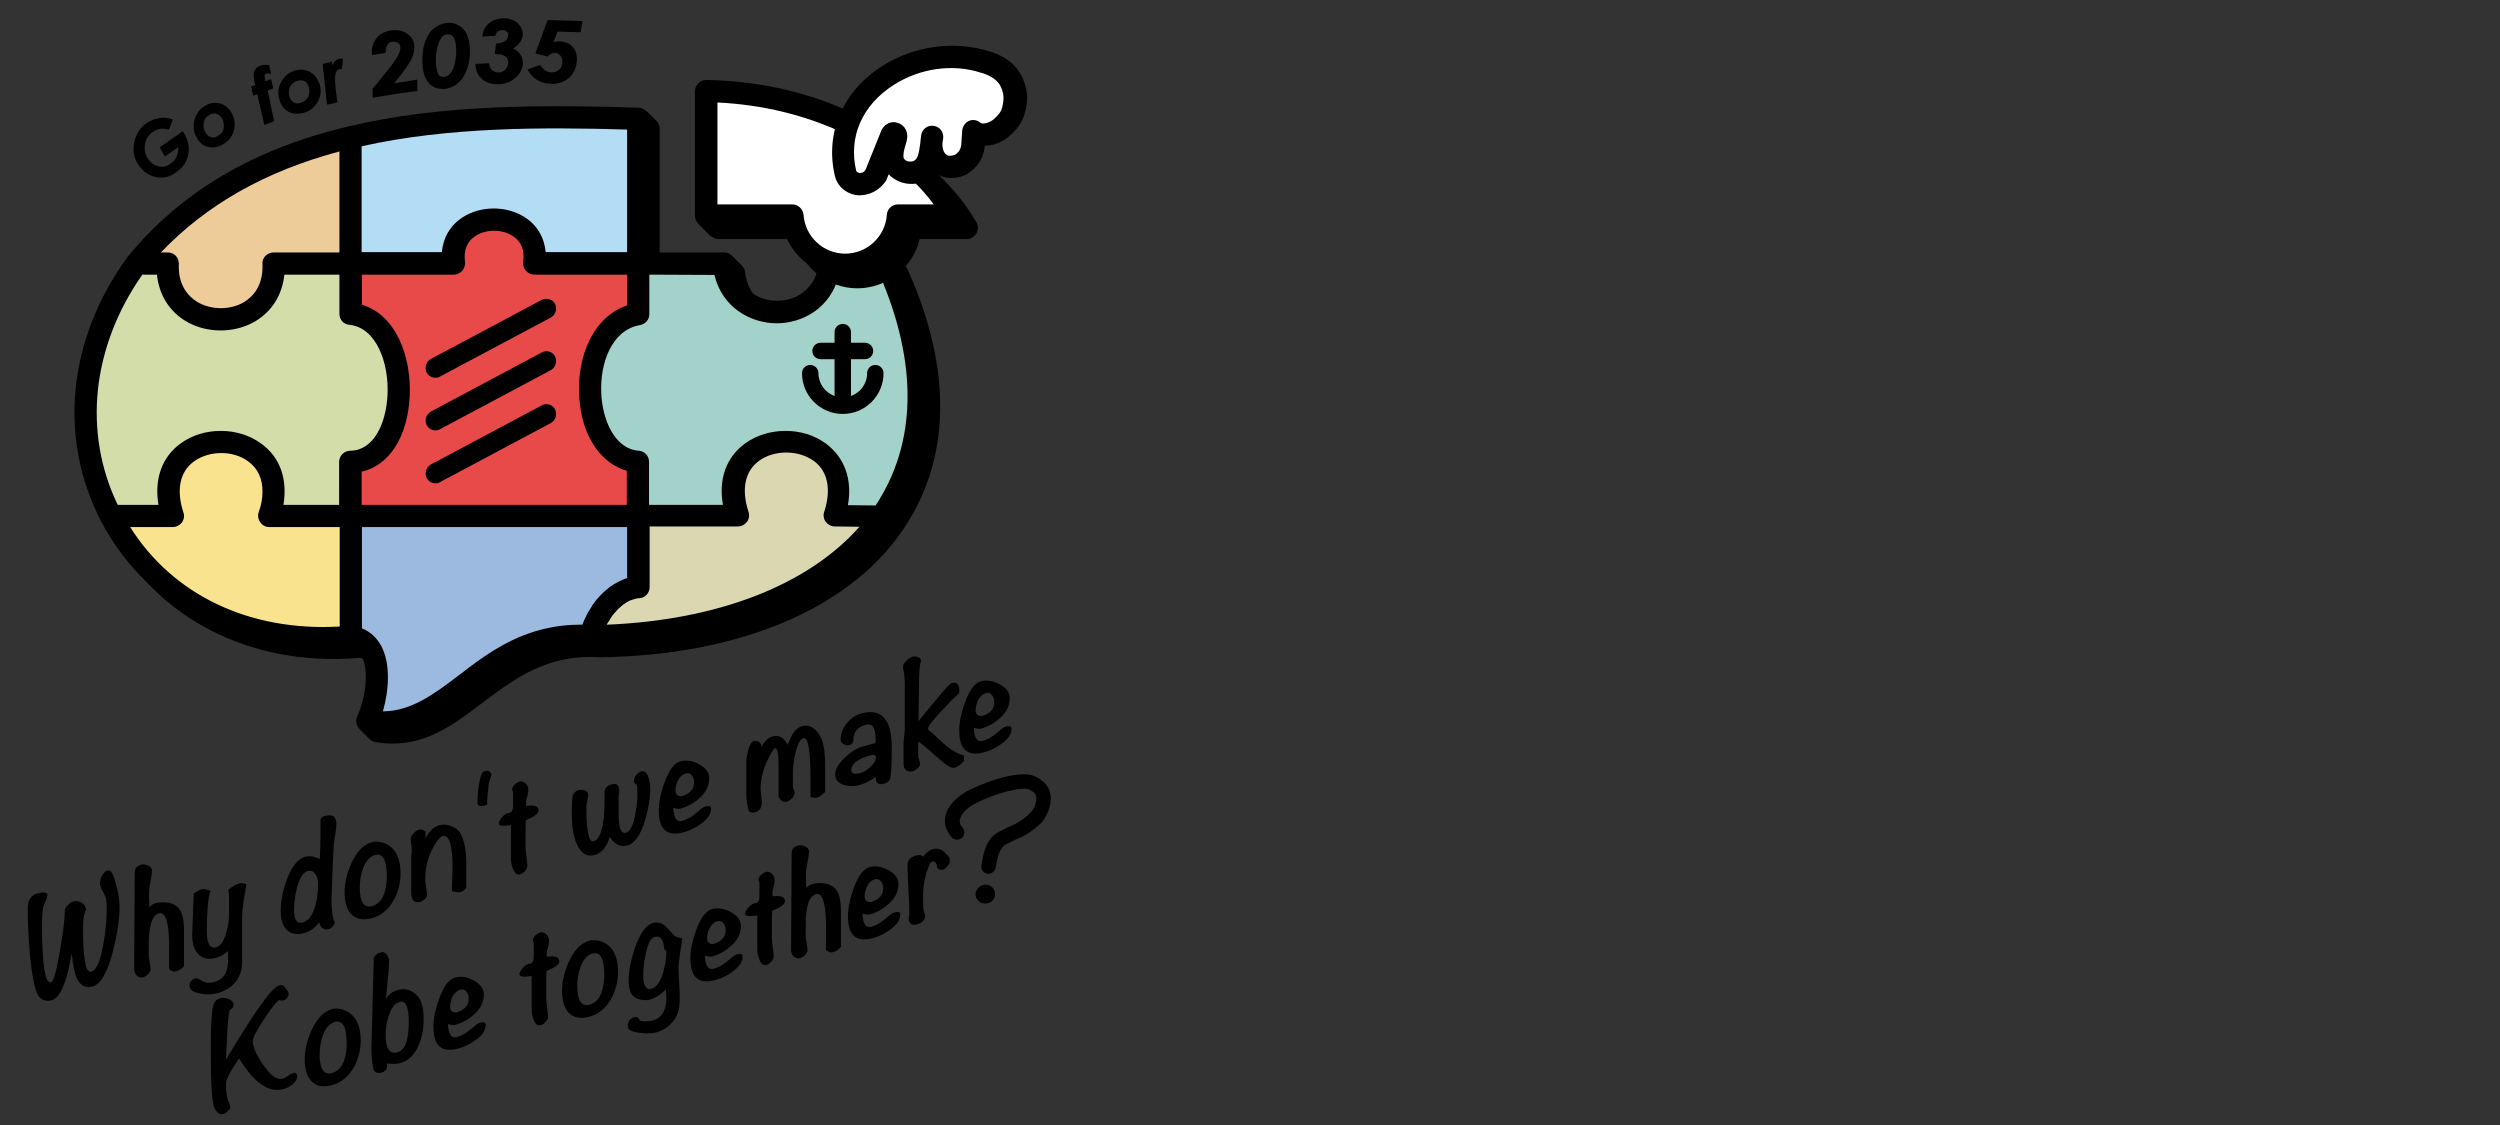 <?xml version="1.0" encoding="utf-8"?>
<!-- Generator: Adobe Illustrator 27.9.3, SVG Export Plug-In . SVG Version: 9.03 Build 53313)  -->
<svg version="1.1" id="レイヤー_1" xmlns="http://www.w3.org/2000/svg" xmlns:xlink="http://www.w3.org/1999/xlink" x="0px"
	 y="0px" viewBox="0 0 822 370" style="enable-background:new 0 0 822 370;" xml:space="preserve">
<rect x="0" y="0" width="822" height="370" fill="#333333" stroke="none"/>
<style type="text/css">
	.st0{fill:#9CB9E0;}
	.st1{fill:#B2DDF4;}
	.st2{fill:#A3D2CA;}
	.st3{fill:#D3DDAA;}
	.st4{fill:#DBD7B1;}
	.st5{fill:#E84949;}
	.st6{fill:#EECC99;}
	.st7{fill:#FAE38E;}
	.st8{fill:#FFFFFF;}
</style>
<g>
	<g>
		<path d="M118.3,216.3c1.7,0.3,2.9,1.1,3.7,2.7c2.7,4.9,1,14.8-1.4,19.7c-0.1,0.2-0.2,0.5-0.2,0.7l-2.2,0.3l3.3,3.3l0,0
			c0.5,0.5,1.2,0.8,1.9,1c2,0.3,3.8,0.5,5.7,0.5c11.9,0,20.8-6.8,29.5-13.4c10.5-7.9,21.3-16.1,38.6-15c0.1,0,0.2,0,0.3,0
			c44.8-0.6,80.8-15.5,98.7-40.9c16.5-23.4,17.2-53.3,2.2-86.7c-0.6-1.3-1.9-2.2-3.3-2.2h-19l0,0c-1.9,0-3.5,1.4-3.6,3.3
			c-0.9,8.6-7.5,12.5-13.6,12.5c0,0,0,0-0.1,0c-6.2,0-12.8-3.9-13.8-12.6c-0.1-0.9-0.5-1.6-1.1-2.2l0,0l-0.1-0.1l0,0l-3.1-3.1
			l-0.2,2.2l-23.6-0.1V42.3c0-1-0.4-2-1.1-2.6l0,0l-3.3-3.3l-0.2,2.2c-29.6-0.9-63.6-1.2-94.5,6.2c-31.3,7.4-55,21.4-72.5,42.7
			c0,0.1-0.1,0.1-0.1,0.2c-19.7,27-23,59.5-8.8,86.9C51.3,203.4,82.7,219.4,118.3,216.3z"/>
	</g>
	<path class="st0" d="M209.8,193.2v-23.5h-94.5v39.8c11.8,1.4,9.1,20,5.5,27.6c27.5,4.8,37.4-30.3,73.3-27.9l0,0l0,0
		C195.9,201.9,202.2,193.7,209.8,193.2z"/>
	<path class="st1" d="M149.2,86.6c-2.7-19.2,29.2-19.2,26.5,0h34.1V39c-30.5-0.9-63.9-1.2-94.5,6.1v41.5
		C115.3,86.6,140.9,86.6,149.2,86.6z"/>
	<path class="st2" d="M209.8,151.8v17.9c0,0,27.2,0,32.6,0c-10.6-32.4,42.4-32.4,31.7,0l15.7,0.2c14.8-21,17-49.5,1.8-83h-19
		c-2.1,21.1-32.5,21.2-34.7,0l-28.1-0.3v16.6C188,106.9,189.5,150.4,209.8,151.8z"/>
	<path class="st3" d="M88.5,169.6C88.5,169.6,88.5,169.7,88.5,169.6l26.8,0.1v-17.8c21.1-0.1,21.2-46.4,0-48.7V86.6H90
		c1.1,24.5-35.9,24.5-34.8,0H45c-20,27.4-21.1,58.8-8.5,83h20.3C46.2,137.3,99,137.2,88.5,169.6z"/>
	<path class="st4" d="M289.9,169.9l-15.7-0.2c10.6-32.4-42.4-32.4-31.7,0c-5.4,0-32.6,0-32.6,0v23.5c-7.7,0.5-13.9,8.7-15.7,16l0,0
		C238.3,208.6,272.7,194.3,289.9,169.9z"/>
	<path class="st5" d="M149.2,86.6c-8.3,0-33.9,0-33.9,0v16.5c21.2,2.2,21.1,48.6,0,48.7v17.8h94.5v-17.9c-20.3-1.4-21.8-44.9,0-48.5
		V86.6h-34.2C178.4,67.5,146.5,67.5,149.2,86.6z"/>
	<path class="st6" d="M90,86.6h25.3V45.1C88.4,51.5,63.7,63.8,45,86.6l0,0h10.3C54.1,111.1,91.2,111.1,90,86.6z"/>
	<path class="st7" d="M88.5,169.7C88.5,169.7,88.5,169.6,88.5,169.7c10.5-32.5-42.4-32.4-31.7,0H36.5c13.2,25.5,41.5,43.1,78.8,39.8
		h0.1v-39.8H88.5z"/>
	<path d="M295.1,85.3c-0.6-1.3-1.9-2.2-3.3-2.2h-19l0,0c-1.9,0-3.5,1.4-3.6,3.3c-0.8,8.6-7.5,12.5-13.6,12.5c0,0,0,0-0.1,0
		c-6.2,0-12.8-3.9-13.8-12.6c-0.2-1.9-1.8-3.3-3.6-3.3l-24.6,0V39.1c0-2-1.6-3.6-3.6-3.7c-29.8-0.9-64.2-1.3-95.5,6.2
		C83.3,49,59.6,63,42.1,84.3L42,84.4l0,0c-19.7,27-23,59.5-8.8,86.9c13.7,26.5,41.3,42.1,73.4,42.1c2.8,0,5.6-0.1,8.5-0.4
		c1.8,0.3,2.9,1.1,3.8,2.7c2.7,4.9,1,14.8-1.4,19.7c-0.5,1-0.5,2.2,0,3.3c0.5,1,1.5,1.7,2.6,1.9c2,0.3,3.9,0.5,5.7,0.5
		c11.9,0,20.8-6.8,29.5-13.4c10.5-7.9,21.3-16.1,38.6-15h0.1h0.1l0,0c44.8-0.6,80.8-15.5,98.7-40.9
		C309.4,148.6,310.1,118.7,295.1,85.3z M255.4,106.3L255.4,106.3c8.4,0,17.8-5,20.4-15.8h13.5c12.6,29.2,12.1,55.3-1.4,75.7
		l-9.1-0.1c1.5-8.5-1.1-15.7-7.3-20.3c-7.5-5.5-18.9-5.5-26.5,0c-6.2,4.5-8.8,11.7-7.3,20.2c-6.9,0-18.4,0-24.3,0v-14.2
		c0-1.9-1.5-3.5-3.4-3.6c-7.9-0.6-11.9-10.1-12.3-18.8c-0.5-9.7,3.3-20.9,12.7-22.5c1.8-0.3,3.1-1.8,3.1-3.6v-13l21.4,0.1
		C237.5,101.3,247,106.3,255.4,106.3z M119,100.2v-9.9h30.2c0.3,0,0.5,0,0.8-0.1c0.8-0.2,1.5-0.6,2-1.2s0.8-1.4,0.9-2.1
		c0-0.3,0-0.5,0-0.8c-0.5-3.8,0.6-6.7,3.4-8.5c3.5-2.3,8.8-2.3,12.3,0c2.8,1.8,4,4.7,3.4,8.5c-0.1,1.1,0.2,2.1,0.9,2.9
		s1.7,1.3,2.8,1.3h30.5v10.1c-11.6,3.9-16.4,17.5-15.8,29.3c0.7,14.8,8,22.9,15.7,25.1V166h-87.2v-10.9c9-2,15.1-11.4,15.8-24.6
		C135.4,117.4,130.2,103.5,119,100.2z M206.2,42.6v40.3h-26.8c-0.4-4.8-2.8-8.9-6.9-11.5c-5.9-3.8-14.4-3.8-20.3,0
		c-4.1,2.6-6.5,6.7-6.9,11.5h-26.4V48.1C147.4,41.7,178.6,41.8,206.2,42.6z M111.6,49.8V83H90c-1,0-2,0.4-2.7,1.1s-1.1,1.7-1,2.7
		c0.3,7.1-3.1,10.7-6,12.5c-4.5,2.7-10.8,2.7-15.4,0c-2.9-1.8-6.4-5.4-6.1-12.5c0-1-0.3-2-1-2.7S56.2,83,55.1,83h-2.2
		C68,67.2,87.3,56.3,111.6,49.8z M46.8,90.3h4.8c0.7,6.6,4,12,9.5,15.3c0.7,0.4,1.4,0.8,2.1,1.1c6.5,2.9,14.6,2.6,20.8-1.1
		c5.5-3.3,8.8-8.7,9.5-15.3h18.1v12.9c0,1.9,1.4,3.5,3.3,3.6c8.9,0.9,13.1,12.7,12.5,23.3c-0.5,9-4.4,18-12.2,18.1
		c-2,0-3.7,1.6-3.7,3.7V166H93.2c1.4-8.5-1.1-15.7-7.4-20.2c-7.5-5.5-18.9-5.5-26.4,0c-6.2,4.5-8.7,11.7-7.3,20.2H38.7
		C27.2,142.1,30.2,114,46.8,90.3z M42.8,173.3h14c1.2,0,2.3-0.6,3-1.5c0.7-1,0.9-2.2,0.5-3.3c-2.4-7.4-1.2-13.4,3.5-16.8
		c5-3.6,12.8-3.7,17.8,0c3.2,2.3,4.8,5.8,4.7,10.2c0,2-0.4,4.1-1.2,6.4c-0.2,0.5-0.3,1.1-0.2,1.7c0,0.3,0.1,0.6,0.2,0.8
		c0.1,0.3,0.2,0.5,0.4,0.8c0.7,1.1,1.8,1.7,3.1,1.7h23.1V206C82.1,207.7,56.9,195.7,42.8,173.3z M150.9,222
		c-8.3,6.3-15.6,11.8-25,11.9c1.9-6.6,2.7-15.5-0.6-21.6c-1.5-2.7-3.6-4.6-6.3-5.7v-33.3h87.2v16.8c-0.5,0.1-0.9,0.3-1.4,0.5
		c-0.1,0.1-0.3,0.1-0.4,0.2c-0.3,0.1-0.6,0.3-0.9,0.4c-0.2,0.1-0.3,0.2-0.5,0.3c-0.3,0.1-0.5,0.3-0.8,0.4c-0.2,0.1-0.3,0.2-0.5,0.3
		c-0.3,0.2-0.5,0.3-0.7,0.5c-0.2,0.1-0.3,0.2-0.5,0.3c-0.2,0.2-0.5,0.4-0.7,0.6c-0.1,0.1-0.3,0.2-0.4,0.3c-0.3,0.2-0.5,0.5-0.8,0.7
		c-0.1,0.1-0.2,0.2-0.3,0.3c-0.4,0.3-0.7,0.7-1.1,1.1l0,0c-0.3,0.4-0.7,0.7-1,1.1c-0.1,0.1-0.2,0.2-0.3,0.4
		c-0.2,0.3-0.4,0.5-0.6,0.8c-0.1,0.1-0.2,0.3-0.3,0.4c-0.2,0.3-0.4,0.5-0.5,0.8c-0.1,0.2-0.2,0.3-0.3,0.5c-0.2,0.3-0.3,0.5-0.5,0.8
		c-0.1,0.2-0.2,0.3-0.3,0.5c-0.2,0.3-0.3,0.6-0.5,0.9c-0.1,0.2-0.2,0.3-0.2,0.5c-0.2,0.3-0.3,0.6-0.5,1c-0.1,0.1-0.1,0.2-0.2,0.4
		c-0.2,0.4-0.4,0.9-0.5,1.3C173.1,205.2,161.3,214,150.9,222z M199.5,205.4L199.5,205.4c0-0.1,0.1-0.1,0.1-0.2
		c0.1-0.3,0.3-0.5,0.5-0.8c0.1-0.1,0.1-0.2,0.2-0.3c0.1-0.2,0.3-0.4,0.4-0.7c0.1-0.1,0.1-0.2,0.2-0.3c0.2-0.3,0.4-0.6,0.6-0.9
		c0-0.1,0.1-0.1,0.1-0.1c0.2-0.2,0.4-0.5,0.6-0.7c0.1-0.1,0.2-0.2,0.3-0.3c0.2-0.2,0.3-0.4,0.5-0.6c0.1-0.1,0.2-0.2,0.3-0.3
		c0.3-0.2,0.5-0.5,0.8-0.7l0.1-0.1c0.2-0.2,0.5-0.4,0.7-0.6c0.1-0.1,0.2-0.1,0.3-0.2c0.2-0.1,0.4-0.3,0.6-0.4
		c0.1-0.1,0.2-0.1,0.3-0.2c0.3-0.2,0.6-0.3,0.9-0.5l0,0c0.3-0.1,0.6-0.2,0.9-0.3c0.1,0,0.2-0.1,0.3-0.1c0.2-0.1,0.5-0.1,0.7-0.2
		c0.1,0,0.2,0,0.3-0.1c0.3-0.1,0.6-0.1,1-0.1c1.9-0.1,3.4-1.7,3.4-3.7v-19.9c3.3,0,8.4,0,13.5,0c6.6,0,13.1,0,15.5,0
		c1.2,0,2.3-0.6,3-1.5c0.7-1,0.9-2.2,0.5-3.3c-2.4-7.4-1.2-13.4,3.5-16.8c5-3.6,12.8-3.6,17.9,0c4.7,3.4,5.9,9.4,3.5,16.8
		c-0.4,1.1-0.2,2.3,0.5,3.3c0.7,0.9,1.8,1.5,2.9,1.5l8.2,0.1C265.5,192.5,235.9,203.9,199.5,205.4z"/>
	<g>
		<g>
			<g>
				<path d="M52.9,58.4c-0.7,0-1.5-0.1-2.2-0.3c-2-0.6-3.7-1.8-5-3.6c-1.6-2.2-2.1-4.7-1.6-7.5c0.5-2.7,1.8-4.9,4.1-6.5
					c0.8-0.6,1.7-1,2.7-1.3s1.9-0.5,2.8-0.5l0,0c1,0,2,0.2,3,0.5c0,0,0.1,0,0.1,0.1v0.1l-1.2,3.1c0,0.1-0.1,0.1-0.2,0.1l0,0
					c-0.8-0.2-1.5-0.3-2.1-0.3c-0.3,0-0.5,0-0.8,0.1c-0.8,0.1-1.6,0.5-2.3,1c-1.6,1.1-2.5,2.7-2.6,4.7c-0.1,1.6,0.3,3.1,1.2,4.3
					s2,2,3.4,2.3c0.3,0.1,0.7,0.1,1,0.1c1,0,2-0.3,2.9-1c0.9-0.6,1.6-1.4,2-2.4c0.4-0.9,0.6-1.9,0.5-3l-4.3,3h-0.1l0,0
					c0,0-0.1,0-0.1-0.1l-1.5-2.8c0-0.1,0-0.2,0.1-0.2l7.3-5.1h0.1l0,0c0,0,0.1,0,0.1,0.1c1.6,2.5,2.2,5,1.7,7.4
					c-0.4,2.4-1.7,4.4-3.9,5.9C56.4,57.8,54.7,58.4,52.9,58.4z"/>
			</g>
		</g>
		<g>
			<g>
				<path d="M69.8,48.5c-0.6,0-1.2-0.1-1.8-0.3c-1.5-0.5-2.7-1.6-3.5-3.3c-1-2-1.1-4-0.4-6s2-3.5,3.8-4.4c1-0.5,1.9-0.7,2.9-0.7
					c0.1,0,0.2,0,0.3,0c1.1,0.1,2.2,0.4,3.1,1.1c0.9,0.7,1.7,1.6,2.2,2.7c0.9,1.9,1,3.8,0.4,5.7c-0.7,2-2,3.4-3.9,4.4
					C71.8,48.3,70.7,48.5,69.8,48.5z M70.5,37.3c-0.5,0-1,0.1-1.5,0.4c-1.1,0.6-1.8,1.4-2,2.5s-0.1,2.2,0.4,3.1
					c0.4,0.8,1,1.4,1.7,1.7c0.3,0.1,0.6,0.2,0.9,0.2c0.5,0,0.9-0.1,1.4-0.4c1.2-0.6,1.9-1.4,2.1-2.5s0.1-2.1-0.4-3.2
					c-0.4-0.8-1-1.4-1.8-1.6C71.1,37.3,70.8,37.3,70.5,37.3z"/>
			</g>
		</g>
		<g>
			<g>
				<path d="M86.9,41.1L86.9,41.1C86.8,41.1,86.8,41,86.9,41.1L84.6,31l-1.1,0.4c0,0,0,0-0.1,0h-0.1l-0.1-0.1l-0.6-2.7
					c0-0.1,0-0.2,0.1-0.2l1.2-0.4c-0.4-1.6-0.5-2.8-0.5-3.5s0.2-1.3,0.6-1.8s0.9-0.8,1.6-1.1c0.5-0.2,1-0.3,1.6-0.3
					c0.4,0,0.8,0,1.2,0.1c0.1,0,0.1,0.1,0.1,0.1l0.6,2.6c0,0.1,0,0.1-0.1,0.2h-0.1c0,0,0,0-0.1,0c-0.3-0.1-0.6-0.2-0.8-0.2
					c-0.2,0-0.3,0-0.5,0.1c-0.3,0.1-0.4,0.3-0.5,0.5c0,0.2,0,0.7,0.2,2l1.7-0.6c0,0,0,0,0.1,0h0.1l0.1,0.1l0.6,2.7
					c0,0.1,0,0.2-0.1,0.2L88,29.7l2.1,10c0,0.1,0,0.2-0.1,0.2L86.9,41.1C87,41.1,87,41.1,86.9,41.1z"/>
			</g>
		</g>
		<g>
			<g>
				<path d="M97.5,37.4c-1,0-1.9-0.2-2.7-0.7c-1.4-0.8-2.4-2.1-2.9-3.8c-0.6-2.1-0.5-4.2,0.6-6c1-1.9,2.5-3.1,4.5-3.7
					c0.7-0.2,1.3-0.3,2-0.3c0.5,0,0.9,0.1,1.4,0.2c1.1,0.2,2.1,0.8,2.9,1.6c0.8,0.8,1.4,1.8,1.8,3c0.6,2,0.4,3.9-0.6,5.7
					s-2.5,3.1-4.6,3.7C98.9,37.3,98.2,37.4,97.5,37.4z M98.7,26.4c-0.3,0-0.7,0.1-1,0.2c-1.2,0.4-2,1.1-2.4,2.1
					c-0.4,1.1-0.4,2.1-0.1,3.1c0.3,0.9,0.7,1.5,1.4,1.9c0.4,0.2,0.8,0.3,1.3,0.3l0,0c0.3,0,0.7-0.1,1-0.2c1.2-0.4,2.1-1.1,2.5-2.1
					c0.4-1,0.4-2.1,0.1-3.2c-0.3-0.9-0.8-1.5-1.5-1.9C99.6,26.5,99.2,26.4,98.7,26.4z"/>
			</g>
		</g>
		<g>
			<g>
				<path d="M107.7,34.4L107.7,34.4c-0.1-0.1-0.2-0.1-0.2-0.1l-1.4-13.1c0-0.1,0-0.2,0.1-0.2l2.8-0.7l0,0h0.1l0.1,0.1l0.1,1.1
					c0.5-1.2,1.3-2,2.4-2.2c0.1,0,0.3-0.1,0.5-0.1s0.4,0,0.5,0.1c0.1,0,0.1,0.1,0.1,0.2l-0.4,3.1c0,0.1-0.1,0.1-0.2,0.1l0,0
					c-0.1,0-0.2,0-0.3,0c-0.1,0-0.2,0-0.2,0c-0.6,0.1-1,0.6-1.3,1.4s-0.3,2.3-0.1,4.5l0.6,4.9c0,0.1,0,0.2-0.1,0.2L107.7,34.4
					L107.7,34.4z"/>
			</g>
		</g>
		<g>
			<g>
				<path d="M122.7,32.1L122.7,32.1l-0.2-0.1v-2.7v-0.1c3.4-4.1,5.6-6.9,6.6-8.2c1.3-1.8,2.1-3.2,2.3-4c0.2-0.6,0.3-1.2,0.2-1.7
					c-0.1-0.6-0.4-1-0.9-1.3c-0.4-0.2-0.8-0.3-1.2-0.3c-0.2,0-0.3,0-0.5,0c-0.7,0.1-1.2,0.4-1.6,1c-0.4,0.5-0.6,1.4-0.6,2.5
					c0,0.1-0.1,0.1-0.1,0.2l-4.2,0.7h-0.1l-0.1-0.1c-0.2-1.4,0-2.7,0.5-3.8s1.2-2.1,2.2-2.8c1-0.7,2.2-1.2,3.5-1.4
					c0.5-0.1,1-0.1,1.5-0.1c1.3,0,2.5,0.3,3.6,1c1.5,0.9,2.4,2.2,2.6,3.8c0.2,1.3-0.1,2.8-0.8,4.5c-0.7,1.6-2.7,4.4-5.8,8.2l7.4-1.2
					h0.1l0.1,0.1v3.5c0,0.1-0.1,0.2-0.1,0.2C137,29.7,122.7,32.1,122.7,32.1z"/>
			</g>
		</g>
		<g>
			<g>
				<path d="M145.3,29.2c-0.9,0-1.8-0.2-2.5-0.5c-1-0.5-1.8-1.2-2.5-2.3c-0.7-1-1.1-2.5-1.3-4.2c-0.3-2.9-0.1-5.6,0.6-8
					c0.7-2.1,1.7-3.7,3-4.8s2.8-1.7,4.5-1.9c0.2,0,0.5,0,0.7,0c1.5,0,2.9,0.6,4.1,1.6c1.4,1.3,2.2,3.2,2.5,5.9s0,5.2-0.7,7.4
					c-0.8,2.2-1.8,3.9-3.2,5c-1.3,1.1-2.9,1.7-4.5,1.9C145.8,29.2,145.5,29.2,145.3,29.2z M147.3,11.3c-0.1,0-0.2,0-0.3,0
					c-0.6,0.1-1.1,0.3-1.6,0.8c-0.7,0.8-1.3,2.1-1.7,3.9s-0.5,3.7-0.3,5.6c0.2,1.6,0.5,2.6,0.9,3.1c0.4,0.4,0.9,0.6,1.5,0.6
					c0.1,0,0.2,0,0.3,0c0.6-0.1,1.3-0.4,1.9-1.1c0.6-0.6,1.2-1.9,1.6-3.6c0.4-1.8,0.5-3.7,0.3-5.7c-0.1-1.4-0.5-2.4-1-2.9
					C148.5,11.5,147.9,11.3,147.3,11.3z"/>
			</g>
		</g>
		<g>
			<g>
				<path d="M163.4,27.7c-1.9,0-3.5-0.6-4.8-1.6c-1.4-1.2-2.2-2.8-2.3-4.9c0-0.1,0.1-0.2,0.2-0.2l4.1-0.2c0.1,0,0.2,0.1,0.2,0.1
					c0.2,1,0.5,1.7,0.9,2.1c0.6,0.5,1.3,0.8,2.1,0.8h0.2c1,0,1.8-0.4,2.3-1.1c0.6-0.7,0.8-1.5,0.8-2.3c0-0.5-0.2-1-0.5-1.4
					s-0.8-0.7-1.3-0.9c-0.5-0.2-1.4-0.3-2.5-0.3c0,0-0.1,0-0.1-0.1v-0.1l0.4-3.2c0-0.1,0.1-0.1,0.2-0.1c1.3-0.1,2.3-0.4,2.9-0.9
					c0.6-0.5,0.9-1.2,0.9-1.9c0-0.5-0.2-0.9-0.6-1.2c-0.3-0.3-0.8-0.4-1.3-0.4h-0.1c-0.6,0-1.1,0.2-1.5,0.5s-0.6,0.8-0.7,1.3
					c0,0.1-0.1,0.1-0.2,0.1l-4,0.2c0,0-0.1,0-0.1-0.1v-0.1c0.2-1.7,0.9-3.1,2.1-4.1c1.2-1,2.8-1.6,4.7-1.7c0.1,0,0.3,0,0.4,0
					c1,0,1.9,0.2,2.8,0.6c1,0.4,1.7,1,2.3,1.8s0.9,1.7,1,2.6c0,0.9-0.2,1.8-0.8,2.7c-0.5,0.8-1.3,1.6-2.4,2.2c2,1,3.1,2.6,3.2,4.5
					c0.1,1.9-0.7,3.5-2.2,5c-1.5,1.4-3.4,2.2-5.7,2.3C163.7,27.7,163.6,27.7,163.4,27.7z"/>
			</g>
		</g>
		<g>
			<g>
				<path d="M181.1,27.5c-1.7,0-3.2-0.4-4.5-1.2c-1.3-0.8-2.3-1.9-3.1-3.3v-0.1l0.1-0.1l3.9-1.4c0,0,0,0,0.1,0s0.1,0,0.1,0.1
					c0.6,0.9,1.2,1.5,1.8,1.8s1.2,0.5,1.9,0.5l0,0c1,0,1.8-0.3,2.5-0.9c0.7-0.7,1-1.5,1-2.7c0-0.8-0.2-1.5-0.7-2s-1.1-0.8-1.7-0.8
					l0,0c-1,0-1.7,0.4-2.3,1.1l-0.1,0.1l0,0l-3.9-1c0,0-0.1,0-0.1-0.1v-0.1L180,6.7c0-0.1,0.1-0.1,0.2-0.1l11.2,0.3
					c0,0,0.1,0,0.1,0.1v0.1l-0.6,3.4c0,0.1-0.1,0.1-0.2,0.1l-7.4-0.2l-1.3,3.5c0.6-0.2,1.1-0.3,1.7-0.3h0.1c1.8,0,3.3,0.6,4.3,1.6
					c1.1,1.1,1.6,2.5,1.6,4.4c-0.1,2.4-0.9,4.4-2.5,5.9c-1.6,1.4-3.5,2.1-5.8,2.1L181.1,27.5z"/>
			</g>
		</g>
	</g>
	<path d="M321,73c-14.9-25.5-48.2-42.3-84.7-42.7c-1,0-1.9,0.4-2.6,1.1c-0.7,0.7-1.1,1.6-1.1,2.6v38.5c-1.2,0.4-2.9,1.2-2.9,1.2
		l4.1,4.1l0.1-0.1c0.6,0.5,1.4,0.9,2.3,0.9h25.2c2.2,9.3,10.7,16.2,20.5,16.2s18.3-6.9,20.5-16.2h15.4c1.3,0,2.5-0.7,3.2-1.8
		C321.7,75.6,321.7,74.2,321,73z"/>
	<path class="st8" d="M313.7,70.9c-14.9-25.4-48.2-40.5-81.6-40.9v40.9h28.3c0.6,9.1,8.2,16.2,17.4,16.2s16.7-7.1,17.4-16.2
		L313.7,70.9z"/>
	<path d="M277.9,90.8c-9.9,0-18.3-6.9-20.5-16.2h-25.2c-2,0-3.7-1.6-3.7-3.7V30c0-1,0.4-1.9,1.1-2.6c0.7-0.7,1.6-1.1,2.6-1.1
		c36.6,0.5,69.8,17.3,84.7,42.7c0.7,1.1,0.7,2.5,0,3.7c-0.7,1.1-1.9,1.8-3.2,1.8h-15.4C296.1,83.9,287.7,90.8,277.9,90.8z
		 M235.8,67.2h24.7c1.9,0,3.5,1.5,3.7,3.4c0.5,7.2,6.5,12.8,13.7,12.8s13.2-5.6,13.7-12.8c0.1-1.9,1.7-3.4,3.7-3.4H307
		c-14.4-19.4-41.3-32.1-71.1-33.5v33.5H235.8z"/>
	<g>
		<path class="st8" d="M292,24.8c9-5.7,20.9-7.8,31.9-4.5c3.5,1.1,6.9,3,8.5,6.2c1.2,2.4,1.7,4.8,1.4,7.2c-0.6,4.4-1.8,5.9-4.6,8.4
			c-2.3,2-6.5,3.1-8.9,1.1c-0.5,4.1,0.4,8-4.4,11c-6.2,2.6-10.5-2.4-9.2-9.2c-0.8,4.8-0.6,8.9-4.2,11.1c-2.5,1.5-7.7,0.9-8.9-3.3
			c-0.7-3.3,0.9-6.2,1.1-7.9c0.1-1-1-1.4-1.5-0.5l-5.3,13c-1.3,2.7-3.9,3.4-5.7,3.3c-2.1-0.2-3.9-1.6-4.4-3.6
			C274.7,43.2,281.4,31.5,292,24.8z"/>
		<path d="M282.8,64.2c-0.3,0-0.5,0-0.7,0c-3.7-0.3-6.8-2.9-7.6-6.4c-3.3-14.1,2.6-27.9,15.6-36.1l0,0c10.4-6.6,23.4-8.4,35-4.9
			c5.1,1.5,8.8,4.3,10.7,8c1.6,3.1,2.2,6.3,1.8,9.4c-0.8,5.3-2.5,7.7-5.8,10.6c-2.1,1.9-5.1,3.1-8,3.1c-0.3,3-1.4,6.5-5.8,9.3
			c-0.2,0.1-0.3,0.2-0.5,0.3c-3.7,1.6-7.3,1.3-10.1-0.7c-0.7,0.9-1.6,1.7-2.8,2.4c-2.5,1.5-6,1.7-8.9,0.5c-1.4-0.6-2.6-1.4-3.5-2.4
			l-0.6,1.5c0,0.1-0.1,0.2-0.1,0.3C289.3,62.8,285.6,64.2,282.8,64.2z M293.9,27.9c-10.4,6.6-15,17.1-12.4,28.2
			c0.1,0.4,0.6,0.7,1.1,0.8c0.3,0,1.4,0,2-1.1l5.2-12.9c0.1-0.1,0.1-0.3,0.2-0.4c1.1-1.9,3.2-2.8,5.2-2.1c2.1,0.7,3.3,2.6,3.1,4.9
			c-0.1,0.8-0.3,1.7-0.6,2.5c-0.4,1.4-0.8,2.8-0.6,4.1c0.1,0.3,0.4,0.7,1,1c0.9,0.4,2,0.2,2.4,0c1.3-0.8,1.6-2.2,2.1-5.9
			c0-0.4,0.1-0.7,0.1-1.1c0.1-0.5,0.1-1.1,0.2-1.6c0.4-2,2.3-3.3,4.2-2.9c2,0.3,3.3,2.2,3,4.2c-0.1,0.4-0.1,0.8-0.2,1.2
			c-0.2,2.1,0.5,3.5,1.2,4c0.8,0.7,1.9,0.4,2.9,0.1c1.9-1.3,2.1-2.4,2.2-5.5c0.1-0.9,0.1-1.7,0.2-2.7c0.2-1.3,1.1-2.5,2.3-3
			c1.3-0.5,2.7-0.2,3.7,0.7c0.6,0.5,2.7,0.1,4.1-1c2.3-2,3-2.9,3.4-6.2c0.2-1.6-0.1-3.2-1-5c-1.3-2.5-4.5-3.8-6.4-4.3
			C313.3,20.9,302.5,22.4,293.9,27.9L293.9,27.9z"/>
	</g>
	<g>
		<path d="M178.1,98.6L141.7,118c-1.6,0.9-2.2,2.9-1.4,4.5c0.6,1.1,1.7,1.7,2.9,1.7c0.5,0,1.1-0.1,1.5-0.4l36.4-19.4
			c1.6-0.9,2.2-2.9,1.4-4.5C181.7,98.4,179.7,97.8,178.1,98.6z"/>
		<path d="M178.1,115.9l-36.4,19.4c-1.6,0.9-2.2,2.9-1.4,4.5c0.6,1.1,1.7,1.7,2.9,1.7c0.5,0,1.1-0.1,1.5-0.4l36.4-19.4
			c1.6-0.9,2.2-2.9,1.4-4.5C181.7,115.6,179.7,115,178.1,115.9z"/>
		<path d="M178.1,133.3l-36.4,19.4c-1.6,0.9-2.2,2.9-1.4,4.5c0.6,1.1,1.7,1.7,2.9,1.7c0.5,0,1.1-0.1,1.5-0.4l36.4-19.4
			c1.6-0.9,2.2-2.9,1.4-4.5C181.7,133,179.7,132.4,178.1,133.3z"/>
		<path d="M287.8,120c-1.5,0-2.7,1.2-2.7,2.7c0,3.5-2.2,6.4-5.3,7.5v-12.1h4.6c1.5,0,2.7-1.2,2.7-2.7s-1.2-2.7-2.7-2.7h-4.6v-3.5
			c0-1.5-1.2-2.7-2.7-2.7s-2.7,1.2-2.7,2.7v3.5h-4.6c-1.5,0-2.7,1.2-2.7,2.7s1.2,2.7,2.7,2.7h4.6v12.1c-3.1-1.1-5.3-4.1-5.3-7.5
			c0-1.5-1.2-2.7-2.7-2.7s-2.7,1.2-2.7,2.7c0,7.4,6,13.4,13.4,13.4c7.4,0,13.4-6,13.4-13.4C290.5,121.2,289.3,120,287.8,120z"/>
	</g>
</g>
<g>
	<path d="M39.3,298.1c0,4.1-0.7,8.9-2.1,14.4c-1.8,7.2-4.1,11.2-6.9,11.9c-2.4,0.6-4.2-0.5-5.3-3.4c-0.6-1.6-1.1-4.1-1.4-7.5
		c-0.8,4.3-1.5,7.1-2,8.6c-1.3,4-2.8,6.3-4.7,6.8c-1.3,0.4-2.6,0.1-3.7-0.8c-1.4-1.1-2.5-5.7-3.3-13.6c-0.5-5.4-0.8-10.7-0.8-15.8
		c0-2.7,1.1-4.4,3.4-5c2-0.5,3.1-0.3,3.1,0.6c0,0.4-0.1,0.9-0.4,1.5c-0.3,0.5-0.5,1.1-0.7,1.6c-0.4,1-0.7,3-0.7,6
		c0,13.6,1,20.2,3,19.6c0.7-0.2,1.6-3.1,2.6-8.7c1.2-6.6,1.9-11.6,1.9-14.9c0-0.5,0.3-1.1,1-1.8c0.7-0.7,1.2-1.1,1.8-1.2
		c1-0.3,2-0.1,2.8,0.4c0.8,0.5,1.3,1.3,1.4,2.4c-0.7,1.2-1,3.2-1,6c0,10,0.9,14.8,2.7,14.3c1.8-0.5,3.1-3.7,4.1-9.7
		c0.7-4.1,1-7.9,1-11.2c0-1.4-0.1-2.4-0.2-3c-0.2-0.6-0.5-1.6-1.2-2.7c-0.6-1-0.8-1.8-0.8-2.4c0-0.9,0.2-1.7,0.6-2.5
		c0.5-1,1.1-1.6,1.9-1.8c1.1-0.3,2,1.4,2.8,4.9C39,293.8,39.3,296.2,39.3,298.1z"/>
	<path d="M60.4,317.7c-0.7,0.9-1.5,1.4-2.6,1.7c-0.7,0.2-1.5-0.1-2.2-0.8c0-3.1,0-5.6,0-7.3c0-7.9-1.1-11.6-3.3-11
		c-2.3,0.6-3.4,4.1-3.4,10.5c0,0.4,0,0.9,0,1.6c0,0.7,0,1.2,0,1.6c0,0.5,0.1,1.3,0.3,2.4c0.2,1,0.3,1.8,0.3,2.4c0,0.5-0.3,1-0.8,1.5
		c-0.5,0.5-1,0.8-1.5,1c-0.9,0.2-1.6,0.1-2.2-0.5c-0.6-0.6-0.9-1.3-0.9-2.2l0.2-31c0-0.1,0-0.2,0-0.4s0-0.3,0-0.4
		c0-1.3,0.7-2.1,2.1-2.5c0.7-0.2,1.4-0.1,2.3,0.3c0.9,0.4,1.3,0.9,1.3,1.6c0,0.8-0.2,2-0.5,3.6c-0.3,1.6-0.5,2.8-0.5,3.6
		c0,1,0,2.6,0.1,4.8c0.8-0.7,1.4-1.1,1.9-1.2c1.3-0.4,2.8-0.4,4.4-0.2c2,0.4,3.4,1.4,4.2,3.2c0.6,1.3,0.9,3.3,0.9,6V317.7z"/>
	<path d="M81,290.8c-0.3,1.9-0.6,3.7-0.9,5.5c-0.3,2.2-0.5,4-0.5,5.4v14.6c0,2.6-0.7,4.8-2.2,6.6c-1.5,1.8-3.5,3-6,3.7
		c-1.7,0.4-3.5,0.5-5.5,0.1c-2.4-0.4-3.6-1.3-3.6-2.8c0-0.5,0.2-1,0.6-1.4c0.4-0.4,0.8-0.7,1.3-0.9c0.3-0.1,1.1,0.2,2.2,0.9
		c1.2,0.7,2.5,0.8,4,0.4c1.9-0.5,3.2-1.6,3.9-3.2c0.5-1.1,0.7-2.8,0.7-5c0-0.8,0-1.5-0.1-2c-1.1,1.1-2.4,1.8-3.8,2.2
		c-2.6,0.7-4.6,0.3-6-1.3c-1.3-1.4-1.9-3.5-1.9-6.2c0-0.3,0.2-4.8,0.5-13.6c1-0.7,1.9-1.2,2.5-1.4c0.7-0.2,1.7,0,3,0.5
		c-0.8,2.4-1.2,6.8-1.2,13.2c0,4.1,1,5.9,3,5.4c1.5-0.4,2.6-2,3.4-4.8c0.6-2,0.9-4,0.9-6v-6.5c0,0-0.1-0.5-0.2-1.7
		c1.4-1.1,2.5-1.7,3.2-1.9C79.1,290.2,80,290.3,81,290.8z"/>
	<path d="M110.6,270.9c0,0.8-0.1,1.8-0.3,3.1c-0.3,1.8-0.4,2.8-0.5,3.1c-0.1,1.1-0.3,4.4-0.5,9.9c-0.2,5.5-0.3,8.5-0.3,9.1
		c0,3.4,0.4,5.9,1.1,7.4c-0.6,1.2-1.3,1.8-2,2c-0.8,0.2-1.5,0.1-2.1-0.4c-0.6-0.5-1-1.1-1-1.9c-1.6,2-3.3,3.2-5,3.6
		c-2.5,0.7-4.5,0.3-5.8-1.2c-1.3-1.3-1.9-3.3-1.9-6c0-3.1,0.6-6.5,1.9-10.1c1.6-4.5,3.7-7.1,6.2-7.8c1.5-0.4,3.1-0.1,4.7,0.8
		c0.2-1.7,0.3-6,0.3-12.9c0-0.6,0.5-1.1,1.4-1.3c1.1-0.3,2.1-0.3,2.9,0.1C110.2,269,110.6,269.7,110.6,270.9z M104.6,290.6
		c0-1.2-0.3-2.2-0.8-3.1c-0.7-1-1.5-1.4-2.6-1.1c-1.6,0.4-2.7,2.3-3.6,5.7c-0.6,2.4-0.9,4.8-0.9,7c0,3.3,0.9,4.7,2.8,4.2
		c1.9-0.5,3.3-2.4,4.2-5.6C104.3,295.6,104.6,293.2,104.6,290.6z"/>
	<path d="M131.7,287.2c0,3.2-0.8,6.2-2.3,8.9c-1.8,3.1-4.2,5-7.1,5.8c-3,0.8-5.3,0.3-6.9-1.4c-1.4-1.5-2.1-3.9-2.1-7.1
		c0-3.2,0.8-6.4,2.3-9.7c1.8-3.9,4.1-6.2,7-6.9c0.9-0.2,2-0.1,3.4,0.3C129.8,278.4,131.7,281.8,131.7,287.2z M127.2,288.3
		c0-5.5-1.3-7.8-3.8-7.2c-1.8,0.5-3.2,2-4.1,4.6c-0.7,1.9-1,4-1,6.2c0,4.7,1.4,6.8,4.1,6c1.8-0.5,3.1-1.8,3.9-4
		C126.8,292.3,127.2,290.5,127.2,288.3z"/>
	<path d="M153.4,291.6c-0.5,1-1.2,1.5-1.9,1.7c-0.6,0.2-1.6,0.1-2.9-0.3v-0.6c0-0.8,0-1.9,0.1-3.5c0-1.5,0.1-2.7,0.1-3.4
		c0-7.6-1.1-11.2-3.3-10.6c-0.6,0.2-1.3,0.9-2.1,2.1c-2.4,3.7-3.6,7.7-3.6,12c0,0.6,0.1,1.5,0.3,2.6c0.2,1.1,0.3,2,0.3,2.6
		c0,0.5-0.2,1-0.7,1.4c-0.4,0.4-0.9,0.7-1.4,0.9c-2.1,0.6-3.1-0.5-3.1-3.2v-11.2c0-0.3,0-0.7,0.1-1.3c0.1-0.6,0.1-1,0.1-1.3
		c0-0.4-0.1-1-0.2-1.8c-0.1-0.8-0.2-1.4-0.2-1.8c0-0.6,0.3-1.2,1-1.9c0.6-0.7,1.2-1.1,1.7-1.2c0.8-0.2,1.5,0,2.3,0.7l-0.2,2.2
		c1.3-2.4,2.8-3.9,4.7-4.4c1.2-0.3,2.5-0.2,3.8,0.3c1.3,0.5,2.3,1.2,2.9,2.1c1.4,2.3,2.1,5.7,2.1,10.1V291.6z"/>
	<path d="M161.6,254.8c0,0-0.2,0.5-0.5,1.4c-0.3,0.9-0.5,1.7-0.5,2.4c0,0.5-0.1,1.2-0.2,2.2s-0.2,1.7-0.2,2.2c0,0.9,0,1.3,0,1.3
		c-0.1,0.3-0.4,0.5-1,0.6c-1.1,0.3-1.8,0.1-2.2-0.5v-0.3c0-1.5,0.1-3.3,0.4-5.5c0.4-2.9,0.9-4.5,1.6-4.9c0.2-0.1,0.3-0.2,0.4-0.2
		c0.5-0.1,1-0.1,1.5,0.1C161.3,254,161.6,254.3,161.6,254.8z"/>
	<path d="M177.1,266.5c0,1-1.4,2-4.2,3.2c-0.1,0.8-0.1,2.6-0.1,5.4v3.5c0,0.7,0.1,1.7,0.3,3.1s0.3,2.3,0.3,3c0,0.6-0.3,1.2-0.8,1.7
		c-0.6,0.6-1.1,1-1.7,1.1c-0.9,0.2-1.6-0.3-2.2-1.7c-0.4-1.1-0.7-2.1-0.7-3.2v-11.3c-1.6,0.2-2.5,0.3-2.7,0.2
		c-0.9,0-1.3-0.3-1.3-0.9c0-0.1,0-0.3,0.1-0.5c0.9-1.6,1.9-2.5,3-2.8c0.1,0,0.2,0,0.3-0.1c0.1,0,0.2,0,0.3,0c0.7-0.2,1.1-1.2,1-2.9
		v-3.9c-0.2-0.3-0.3-0.7-0.3-0.9c0-0.5,0.3-1,0.8-1.5c0.5-0.5,1-0.8,1.5-1c0.7-0.2,1.4,0,2,0.5c0.6,0.5,1,1.2,1,2
		c0,0.9-0.1,1.7-0.4,2.6c-0.3,0.9-0.4,1.8-0.3,2.7v0.2C175.8,264.6,177.1,265.1,177.1,266.5z"/>
	<path d="M213.8,259.3c0,3.2-0.6,6.7-1.7,10.4c-1.5,4.9-3.4,7.7-5.9,8.3c-2.3,0.6-4.2-0.4-5.7-2.9c-1,3.4-2.7,5.4-4.9,6
		c-2.9,0.8-4.9-0.7-6.3-4.4c-0.9-2.5-1.3-5.7-1.3-9.4c0-2.4,0.1-4.3,0.3-5.8c0.5-0.9,1.1-1.5,1.9-1.7c0.7-0.2,1.4-0.1,2.1,0.1
		c0.7,0.3,1.1,0.7,1.1,1.4c0,0.5-0.1,1.2-0.3,2.1c-0.2,1-0.3,1.7-0.3,2.1c0,7.8,0.8,11.6,2.4,11.1c1.7-0.4,2.7-2.9,3.3-7.4
		c0.2-1.7,0.3-4.6,0.3-8.7c0-1.4,0.8-2.2,2.3-2.6c1.7-0.5,2.5,0.3,2.5,2.3c0,0.2,0,0.4-0.1,0.8c0,0.3-0.1,0.6-0.1,0.7v6
		c0,4.5,0.8,6.5,2.4,6.1c1.3-0.4,2.4-2.3,3-5.7c0.5-2.4,0.8-4.7,0.8-6.9c0-1.9-0.1-2.9-0.3-3.2c0-0.1-0.2-0.2-0.6-0.5
		c-0.2-0.2-0.3-0.5-0.3-0.7c0-0.6,0.3-1.3,0.8-2c0.6-0.7,1.1-1.1,1.8-1.2c0.9-0.2,1.7,0.4,2.2,2
		C213.6,256.8,213.8,258.1,213.8,259.3z"/>
	<path d="M233.8,265.9c0,1.8-1.2,3.5-3.5,5.1c-1.8,1.3-3.7,2.2-5.7,2.7c-5.3,1.4-8-1-8-7.2c0-2.6,0.6-5.6,1.8-9
		c1.5-4.2,3.3-6.7,5.4-7.2c1.9-0.5,3.9-0.2,6.1,1c2.2,1.2,3.3,2.7,3.3,4.6c0,2.4-1,4.5-3.1,6.4c-1.8,1.7-3.9,2.9-6.4,3.6
		c-0.5,0.1-1.3,0-2.3-0.3c0.1,3.4,1.1,4.8,2.9,4.3c1.5-0.4,3-1.2,4.5-2.5c1.5-1.3,2.4-2,2.8-2.1C233.1,264.8,233.8,265,233.8,265.9z
		 M228.2,257.3c0-0.9-0.2-1.7-0.7-2.3c-0.5-0.7-1.2-0.9-2-0.7c-1.1,0.3-2,1.1-2.6,2.3c-0.5,1-0.8,2.2-0.8,3.4c0,0.7,0.2,1.2,0.7,1.5
		c0.4,0.3,1,0.4,1.7,0.2C226.9,260.9,228.2,259.4,228.2,257.3z"/>
	<path d="M271.2,260.5c-1.2,1.1-2,1.7-2.7,1.8c-0.4,0.1-1.1,0-2-0.2c0-0.6,0-1.6,0-2.9c0-1.2,0-2.2,0-2.9c0-9.5-0.8-14-2.3-13.6
		c-1.1,0.3-2,2-2.7,5.1c-0.5,2.2-0.8,4.3-0.8,6v4.9c0,0.2,0.1,0.6,0.3,1c0.2,0.4,0.3,0.8,0.3,1c0,0.6-0.3,1.2-0.9,1.8
		s-1.2,1-1.7,1.1c-0.6,0.2-1.2,0-1.8-0.4c-0.6-0.5-0.9-1-0.9-1.5v-10c0-4-0.4-5.9-1.3-5.7c-0.1,0-0.4,0.5-0.9,1.3
		c-2.5,4.1-3.7,8.1-3.7,12c0,0.6,0.1,1.4,0.2,2.4s0.2,1.8,0.2,2.4c0,0.7-0.2,1.4-0.6,1.9s-1,1-1.7,1.1c-0.8,0.2-1.4,0.1-1.9-0.3
		c-0.2-0.2-0.4-1-0.6-2.3c-0.2-1.3-0.3-2.1-0.3-2.6v-11.6c0-0.9,0.2-2,0.6-3.6c0.5-1.8,1.1-2.8,1.7-3c0.7-0.2,1.3-0.1,1.9,0.3
		s0.8,1,0.7,1.7c1-2,2.3-3.2,3.9-3.6c2-0.5,3.6,0.4,4.8,2.8c0.7-1.8,1.2-3,1.8-3.8c0.9-1.3,1.9-2.1,3.2-2.4c1.3-0.3,2.6,0,3.9,1.1
		c2.3,1.8,3.4,5.6,3.4,11.3V260.5z"/>
	<path d="M293.2,245.7c0,4.6-0.1,7.9-0.4,9.8c-0.2,1.2-0.9,1.9-2.2,2.2c-1.9,0.5-2.8-0.3-2.6-2.3c-1.7,1.3-3.5,2.2-5.4,2.7
		c-1.8,0.5-3.5,0.5-5.1,0c-1.9-0.6-2.9-1.7-2.9-3.5c0-1.7,1.1-3.5,3.3-5.6c2-1.9,3.9-3,5.6-3.5l4.4-1.2v-1.3c0-3.7-1-5.3-3.2-4.7
		c-2.7,0.7-4.1,2.4-4.1,5c0,0.9-0.5,1.5-1.4,1.7c-0.6,0.2-1.2,0-1.8-0.3s-1-0.9-1-1.5c0-2,0.7-3.8,2.1-5.5c1.4-1.7,3-2.7,5-3.2
		C289.9,232.9,293.2,236.6,293.2,245.7z M288,249c0-0.7-0.5-0.9-1.6-0.7c-4.3,1.1-6.5,2.8-6.5,4.9c0,1.1,0.9,1.5,2.8,1
		c1.2-0.3,2.3-0.9,3.3-1.9C287.3,251.2,288,250.1,288,249z"/>
	<path d="M317.1,250.1c-1.3,1.3-2.3,2.1-3.1,2.3c-1,0.3-2.4-0.4-4.3-2.1c-1.3-1.1-2.7-2.3-4-3.5c-0.8-0.7-2-1.7-3.6-2.9l-0.2,0.1
		v4.7c0,0.3,0.1,0.7,0.3,1.2c0.2,0.5,0.3,0.9,0.3,1.2c0,0.5-0.2,1-0.8,1.5c-0.5,0.5-1,0.8-1.5,1c-0.9,0.2-1.6,0.1-2.2-0.3
		c-0.6-0.5-0.9-1.1-0.9-2.1v-7.1c0-0.4,0.1-1.1,0.2-2c0.1-0.9,0.2-1.6,0.2-2v-14.4c0-2.2-0.1-3.9-0.4-5.1c-0.1-0.6-0.2-1-0.2-1.3
		c0-0.7,0.4-1.4,1.2-2.1c0.7-0.7,1.4-1.1,2.1-1.3c0.5-0.1,1.1-0.1,1.7,0.2c0.6,0.2,0.9,0.6,0.9,1.1c0,0.1-0.1,0.7-0.3,1.6
		c-0.2,0.9-0.3,2.3-0.3,4c0,0.6-0.1,5.3-0.2,14.3c0.1-0.2,2-2.4,5.6-6.8c3-3.6,4.7-5.5,5.2-5.7c1.8-0.5,2.7,0.4,2.6,2.8v0.5
		c-1.5,1.3-3.4,3.2-5.8,5.8c-3,3.2-4.5,5.2-4.5,6c0,0.1,0.9,0.9,2.8,2.6c1.8,1.6,2.9,2.6,3.3,3c2.1,1.7,4,2.7,5.8,3.1V250.1z"/>
	<path d="M332.6,239.6c0,1.8-1.2,3.5-3.5,5.1c-1.8,1.3-3.7,2.2-5.7,2.7c-5.3,1.4-8-1-8-7.2c0-2.6,0.6-5.6,1.8-9
		c1.5-4.2,3.3-6.7,5.4-7.2c1.9-0.5,3.9-0.2,6.1,1c2.2,1.2,3.3,2.7,3.3,4.6c0,2.4-1,4.5-3.1,6.4c-1.8,1.7-3.9,2.9-6.4,3.6
		c-0.5,0.1-1.3,0-2.3-0.3c0.1,3.4,1.1,4.8,2.9,4.3c1.5-0.4,3-1.2,4.5-2.5c1.5-1.3,2.4-2,2.8-2.1
		C331.8,238.5,332.6,238.7,332.6,239.6z M326.9,230.9c0-0.9-0.2-1.7-0.7-2.3c-0.5-0.7-1.2-0.9-2-0.7c-1.1,0.3-2,1.1-2.6,2.3
		c-0.5,1-0.8,2.2-0.8,3.4c0,0.7,0.2,1.2,0.7,1.5c0.4,0.3,1,0.4,1.7,0.2C325.7,234.5,326.9,233.1,326.9,230.9z"/>
	<path d="M97.7,353.9c0,1-0.6,1.9-1.7,2.8c-0.9,0.7-1.9,1.2-2.9,1.4c-4.8,1.3-9.6-2.1-14.5-10.1c-2.9,4.2-4.3,7-4.3,8.2
		c0,3.3,0.4,5.5,1.2,6.7l0.2,1.5c-0.8,1.1-1.5,1.7-2.3,1.9c-1.1,0.3-2.1-0.4-2.9-2c-0.8-1.7-1.2-8.2-1.2-19.5
		c0-6.5,0.2-11.1,0.7-13.7c0.3-1.6,1.1-2.5,2.4-2.9c0.8-0.2,1.8-0.1,2.8,0.3c1,0.4,1.6,1,1.6,1.8c0,0.5-0.2,0.9-0.5,1.2
		c-0.3,0.3-0.6,0.5-0.8,0.7c-0.2,0.4-0.5,2.9-0.8,7.7c-0.2,3.7-0.3,6.5-0.4,8.5c9.3-15.6,15.1-23.8,17.5-24.4c0.4-0.1,0.8-0.1,1.3,0
		c0.4,0.4,0.7,0.8,1.1,1.3c0.4,0.5,0.7,1,0.7,1.5c0,0.5-0.2,0.9-0.5,1.3s-0.7,0.7-1.2,0.8c-0.3,0.1-0.6,0.1-1.1,0l-0.2-0.1
		c-0.8,0.3-2.5,2.4-5,6.2s-3.8,6.2-3.8,7.2c0,2.1,1.2,4.7,3.5,8c2.4,3.5,4.5,4.9,6.4,4.5c0.2-0.1,0.7-0.3,1.4-0.8
		c0.7-0.5,1.2-0.8,1.7-0.9C97,352.4,97.7,352.8,97.7,353.9z"/>
	<path d="M118.6,342.1c0,3.2-0.8,6.2-2.3,8.9c-1.8,3.1-4.2,5-7.1,5.8c-3,0.8-5.3,0.3-6.9-1.4c-1.4-1.5-2.1-3.9-2.1-7.1
		c0-3.2,0.8-6.4,2.3-9.7c1.8-3.9,4.1-6.2,7-6.9c0.9-0.2,2-0.1,3.4,0.3C116.6,333.3,118.6,336.7,118.6,342.1z M114,343.2
		c0-5.5-1.3-7.8-3.8-7.2c-1.8,0.5-3.2,2-4.1,4.6c-0.7,1.9-1,4-1,6.2c0,4.7,1.4,6.8,4.1,6c1.8-0.5,3.1-1.8,3.9-4
		C113.7,347.2,114,345.3,114,343.2z"/>
	<path d="M139.3,335c0,3.2-0.5,6.1-1.6,8.6c-1.4,3.3-3.5,5.3-6.3,6c-0.9,0.2-2.3,0.3-4.2,0.1c0,0.2,0.1,0.5,0.1,0.7
		c0,1.2-0.6,1.9-1.9,2.3c-0.9,0.2-1.7,0.1-2.3-0.5c-0.3-0.2-0.5-1.3-0.7-3.1c-0.2-1.5-0.3-2.7-0.3-3.6v-0.2l0.8-30.4
		c0.6-1,1.2-1.6,2-1.6c0.2-0.1,0.3-0.2,0.5-0.2c0.6-0.2,1.2,0.1,1.7,0.7c0.5,0.6,0.8,1.3,0.8,2c0,1.5-0.1,3.6-0.4,6.3
		c-0.3,3.1-0.5,5.1-0.6,6.3c1-1.5,2.3-2.5,3.9-2.9c1.9-0.5,3.6-0.3,5.1,0.8c1.5,1,2.5,2.4,2.9,4.3C139.1,331.4,139.3,333,139.3,335z
		 M134.4,335.9c0-4.9-1-7-2.9-6.5c-1.6,0.4-2.9,2-3.7,4.7c-0.7,2-1,4.1-1,6.2c0,4.5,1.3,6.4,3.9,5.7
		C133.2,345.3,134.4,342,134.4,335.9z"/>
	<path d="M159.7,337c0,1.8-1.2,3.5-3.5,5.1c-1.8,1.3-3.7,2.2-5.7,2.7c-5.3,1.4-8-1-8-7.2c0-2.6,0.6-5.6,1.8-9
		c1.5-4.2,3.3-6.7,5.4-7.2c1.9-0.5,3.9-0.2,6.1,1c2.2,1.2,3.3,2.7,3.3,4.6c0,2.4-1,4.5-3.1,6.4c-1.8,1.7-3.9,2.9-6.4,3.6
		c-0.5,0.1-1.3,0-2.3-0.3c0.1,3.4,1.1,4.8,2.9,4.3c1.5-0.4,3-1.2,4.5-2.5c1.5-1.3,2.4-2,2.8-2.1C159,335.9,159.7,336.1,159.7,337z
		 M154.1,328.4c0-0.9-0.2-1.7-0.7-2.3c-0.5-0.7-1.2-0.9-2-0.7c-1.1,0.3-2,1.1-2.6,2.3c-0.5,1-0.8,2.2-0.8,3.4c0,0.7,0.2,1.2,0.7,1.5
		c0.4,0.3,1,0.4,1.7,0.2C152.8,332,154.1,330.5,154.1,328.4z"/>
	<path d="M183.9,316.1c0,1-1.4,2-4.2,3.2c-0.1,0.8-0.1,2.6-0.1,5.4v3.5c0,0.7,0.1,1.7,0.3,3.1c0.2,1.3,0.3,2.3,0.3,3
		c0,0.6-0.3,1.2-0.8,1.7c-0.6,0.6-1.1,1-1.7,1.1c-0.9,0.2-1.6-0.3-2.2-1.7c-0.4-1.1-0.7-2.1-0.7-3.2v-11.3c-1.6,0.2-2.5,0.3-2.7,0.2
		c-0.9,0-1.3-0.3-1.3-0.9c0-0.1,0-0.3,0.1-0.5c0.9-1.6,1.9-2.5,3-2.8c0.1,0,0.2,0,0.3-0.1c0.1,0,0.2,0,0.3,0c0.7-0.2,1.1-1.2,1-2.9
		V310c-0.2-0.3-0.3-0.7-0.3-0.9c0-0.5,0.3-1,0.8-1.5c0.5-0.5,1-0.8,1.5-1c0.7-0.2,1.4,0,2,0.5c0.6,0.5,1,1.2,1,2
		c0,0.9-0.1,1.7-0.4,2.6c-0.3,0.9-0.4,1.8-0.3,2.7v0.2C182.6,314.2,183.9,314.7,183.9,316.1z"/>
	<path d="M203.2,319.6c0,3.2-0.8,6.2-2.3,8.9c-1.8,3.1-4.2,5-7.1,5.8c-3,0.8-5.3,0.3-6.9-1.4c-1.4-1.5-2.1-3.9-2.1-7.1
		c0-3.2,0.8-6.4,2.3-9.7c1.8-3.9,4.1-6.2,7-6.9c0.9-0.2,2-0.1,3.4,0.3C201.3,310.7,203.2,314.1,203.2,319.6z M198.7,320.7
		c0-5.5-1.3-7.8-3.8-7.2c-1.8,0.5-3.2,2-4.1,4.6c-0.7,1.9-1,4-1,6.2c0,4.7,1.4,6.8,4.1,6c1.8-0.5,3.1-1.8,3.9-4
		C198.3,324.7,198.7,322.8,198.7,320.7z"/>
	<path d="M224.3,308.6c-0.1,0.9-0.3,2.5-0.7,4.9c-0.3,2.1-0.5,3.7-0.5,4.8c0,1.1,0.1,2.7,0.2,4.8c0.1,2.1,0.2,3.7,0.2,4.8
		c0,2.2-0.2,3.9-0.6,5.1c-0.5,1.5-1.4,2.8-2.7,4c-1.3,1.2-2.7,2-4.2,2.4c-1.5,0.4-3.4,0.5-5.6,0.2c-2.7-0.3-4-1-4-2.2
		c0-1.6,0.7-2.5,2.1-2.9c0.7-0.2,1.1-0.1,1.3,0.2c0.4,0.6,0.7,0.9,0.9,1c0.2,0.1,0.7,0.1,1.7,0.1c1-0.1,1.6-0.1,2-0.2
		c3.1-0.8,4.7-3.3,4.7-7.3c0-1.2-0.1-2.2-0.2-3c-1.5,1.7-3.3,2.8-5.3,3.4c-0.9,0.2-1.8,0.2-2.9,0s-1.9-0.6-2.4-1.1
		c-1.1-1-1.6-2.8-1.6-5.3c0-3,0.7-6.5,2-10.5c1.7-4.9,3.7-7.7,6-8.3c1.4-0.4,2.8-0.1,4.1,1c1,1.1,1.9,2.1,2.9,3.1
		c0.3,0.3,0.7,0.5,1.3,0.6C223.6,308.3,224.1,308.5,224.3,308.6z M219.1,313.2c0-0.5-0.2-0.9-0.7-1.1c-0.2-3.2-1.3-4.6-3.3-4
		c-1.1,0.3-2.1,2.2-2.8,5.7c-0.6,2.7-0.8,4.9-0.8,6.8c0,3.5,0.9,5,2.6,4.5c1.7-0.4,3-2.2,3.9-5.2
		C218.7,317.5,219.1,315.3,219.1,313.2z"/>
	<path d="M244.2,314.5c0,1.8-1.2,3.5-3.5,5.1c-1.8,1.3-3.7,2.2-5.7,2.7c-5.3,1.4-8-1-8-7.2c0-2.6,0.6-5.6,1.8-9
		c1.5-4.2,3.3-6.7,5.4-7.2c1.9-0.5,3.9-0.2,6.1,1c2.2,1.2,3.3,2.7,3.3,4.6c0,2.4-1,4.5-3.1,6.4c-1.8,1.7-3.9,2.9-6.4,3.6
		c-0.5,0.1-1.3,0-2.3-0.3c0.1,3.4,1.1,4.8,2.9,4.3c1.5-0.4,3-1.2,4.5-2.5c1.5-1.3,2.4-2,2.8-2.1
		C243.5,313.4,244.2,313.6,244.2,314.5z M238.6,305.9c0-0.9-0.2-1.7-0.7-2.3c-0.5-0.7-1.2-0.9-2-0.7c-1.1,0.3-2,1.1-2.6,2.3
		c-0.5,1-0.8,2.2-0.8,3.4c0,0.7,0.2,1.2,0.7,1.5c0.4,0.3,1,0.4,1.7,0.2C237.3,309.5,238.6,308,238.6,305.9z"/>
	<path d="M258.1,296.3c0,1-1.4,2-4.2,3.2c-0.1,0.8-0.1,2.6-0.1,5.4v3.5c0,0.7,0.1,1.7,0.3,3.1c0.2,1.3,0.3,2.3,0.3,3
		c0,0.6-0.3,1.2-0.8,1.7c-0.6,0.6-1.1,1-1.7,1.1c-0.9,0.2-1.6-0.3-2.2-1.7c-0.4-1.1-0.7-2.1-0.7-3.2V301c-1.6,0.2-2.5,0.3-2.7,0.2
		c-0.9,0-1.3-0.3-1.3-0.9c0-0.1,0-0.3,0.1-0.5c0.9-1.6,1.9-2.5,3-2.8c0.1,0,0.2,0,0.3-0.1c0.1,0,0.2,0,0.3,0c0.7-0.2,1.1-1.2,1-2.9
		v-3.9c-0.2-0.3-0.3-0.7-0.3-0.9c0-0.5,0.3-1,0.8-1.5c0.5-0.5,1-0.8,1.5-1c0.7-0.2,1.4,0,2,0.5c0.6,0.5,1,1.2,1,2
		c0,0.9-0.1,1.7-0.4,2.6c-0.3,0.9-0.4,1.8-0.3,2.7v0.2C256.8,294.4,258.1,294.9,258.1,296.3z"/>
	<path d="M276.4,311.4c-0.7,0.9-1.5,1.4-2.6,1.7c-0.7,0.2-1.5-0.1-2.2-0.8c0-3.1,0-5.6,0-7.3c0-7.9-1.1-11.6-3.3-11
		c-2.3,0.6-3.4,4.1-3.4,10.5c0,0.4,0,0.9,0,1.6c0,0.7,0,1.2,0,1.6c0,0.5,0.1,1.3,0.3,2.4c0.2,1,0.3,1.8,0.3,2.4c0,0.5-0.3,1-0.8,1.5
		c-0.5,0.5-1,0.8-1.5,1c-0.9,0.2-1.6,0.1-2.2-0.5c-0.6-0.6-0.9-1.3-0.9-2.2l0.2-31c0-0.1,0-0.2,0-0.4c0-0.2,0-0.3,0-0.4
		c0-1.3,0.7-2.1,2.1-2.5c0.7-0.2,1.4-0.1,2.3,0.3c0.9,0.4,1.3,0.9,1.3,1.6c0,0.8-0.2,2-0.5,3.6c-0.3,1.6-0.5,2.8-0.5,3.6
		c0,1,0,2.6,0.1,4.8c0.8-0.7,1.4-1.1,1.9-1.2c1.3-0.4,2.8-0.4,4.4-0.2c2,0.4,3.4,1.4,4.2,3.2c0.6,1.3,0.9,3.3,0.9,6V311.4z"/>
	<path d="M296,300.7c0,1.8-1.2,3.5-3.5,5.1c-1.8,1.3-3.7,2.2-5.7,2.7c-5.3,1.4-8-1-8-7.2c0-2.6,0.6-5.6,1.8-9
		c1.5-4.2,3.3-6.7,5.4-7.2c1.9-0.5,3.9-0.2,6.1,1c2.2,1.2,3.3,2.7,3.3,4.6c0,2.4-1,4.5-3.1,6.4c-1.8,1.7-3.9,2.9-6.4,3.6
		c-0.5,0.1-1.3,0-2.3-0.3c0.1,3.4,1.1,4.8,2.9,4.3c1.5-0.4,3-1.2,4.5-2.5c1.5-1.3,2.4-2,2.8-2.1C295.3,299.6,296,299.8,296,300.7z
		 M290.4,292.1c0-0.9-0.2-1.7-0.7-2.3c-0.5-0.7-1.2-0.9-2-0.7c-1.1,0.3-2,1.1-2.6,2.3c-0.5,1-0.8,2.2-0.8,3.4c0,0.7,0.2,1.2,0.7,1.5
		c0.4,0.3,1,0.4,1.7,0.2C289.1,295.7,290.4,294.2,290.4,292.1z"/>
	<path d="M312.3,282.6c0,0.2,0,0.7-0.1,1.2c-0.7,1.3-1.5,2-2.3,2.2c-0.7,0.2-1.2-0.1-1.8-0.7c-0.1-1.6-0.6-2.2-1.7-2
		c-0.6,0.2-1.4,2.1-2.3,5.7c-0.4,1.6-0.6,3.8-0.6,6.4c0,2.5,0.1,4,0.3,4.5c0.3,0.6,0.4,1,0.4,1.3c0,0.6-0.3,1.2-0.8,1.7
		c-0.5,0.5-1.1,0.9-1.8,1c-1.8,0.5-2.8-0.2-2.8-1.9c0-0.2,0-0.4,0.1-0.8c0.1-0.3,0.1-0.6,0.1-0.7c0-1.8-0.1-4.5-0.3-8
		c-0.2-3.5-0.3-6.2-0.3-8c0-1.6,0.9-2.7,2.8-3.2c1.1-0.3,1.9-0.2,2.3,0.4c1-1.4,2.1-2.2,3.3-2.5c0.8-0.2,1.6-0.2,2.4,0.1
		c0.5,0.1,1.1,0.6,1.8,1.4C311.9,281.5,312.3,282.1,312.3,282.6z"/>
</g>
<path d="M344.7,259.1c-0.9-1.7-2.4-2.7-3.7-3.5c-6.2-3.7-21.8,3.9-22,4c-4.5,2.2-7.6,5.6-8.2,9c-0.4,2.4,0.3,4.7,2.1,6.7
	c0.9,1,2.4,1,3.4,0.2c1-0.9,1-2.4,0.2-3.4c-1-1.1-1-2-0.9-2.6c0.3-1.9,2.5-4.1,5.6-5.6c6.2-3.1,15.2-5.5,17.4-4.2
	c0.6,0.3,1.7,1,1.9,1.6c0.7,1.5-0.2,4.4-1.5,5.7c-1.6,1.7-3.9,3.4-5.8,4.2c-1.4,0.6-3.1,1.4-4.6,2.2c-4.1,2.1-5.3,6.6-5.9,11.2
	c-0.2,1.3,0.7,2.5,2,2.7c0.1,0,0.3,0,0.3,0c1.1,0,2.2-0.9,2.4-2c0.5-3.3,1.2-6.5,3.4-7.7c1-0.5,2.9-1.5,4.2-2c2.5-1,5.5-3.1,7.6-5.3
	C344.6,267.9,346.7,263,344.7,259.1z"/>
<path d="M325.5,291.2c-1.4-0.7-3.4-0.3-4.4,1.5l0,0c-0.6,1.1-0.4,2.4,0.5,3.4c0.6,0.6,1.5,1,2.4,1c0.5,0,1.1-0.2,1.7-0.4
	c0.2-0.1,0.3-0.3,0.5-0.4c1.2-1.2,1.3-3.1,0.2-4.4C326,291.5,325.8,291.4,325.5,291.2z"/>
</svg>
